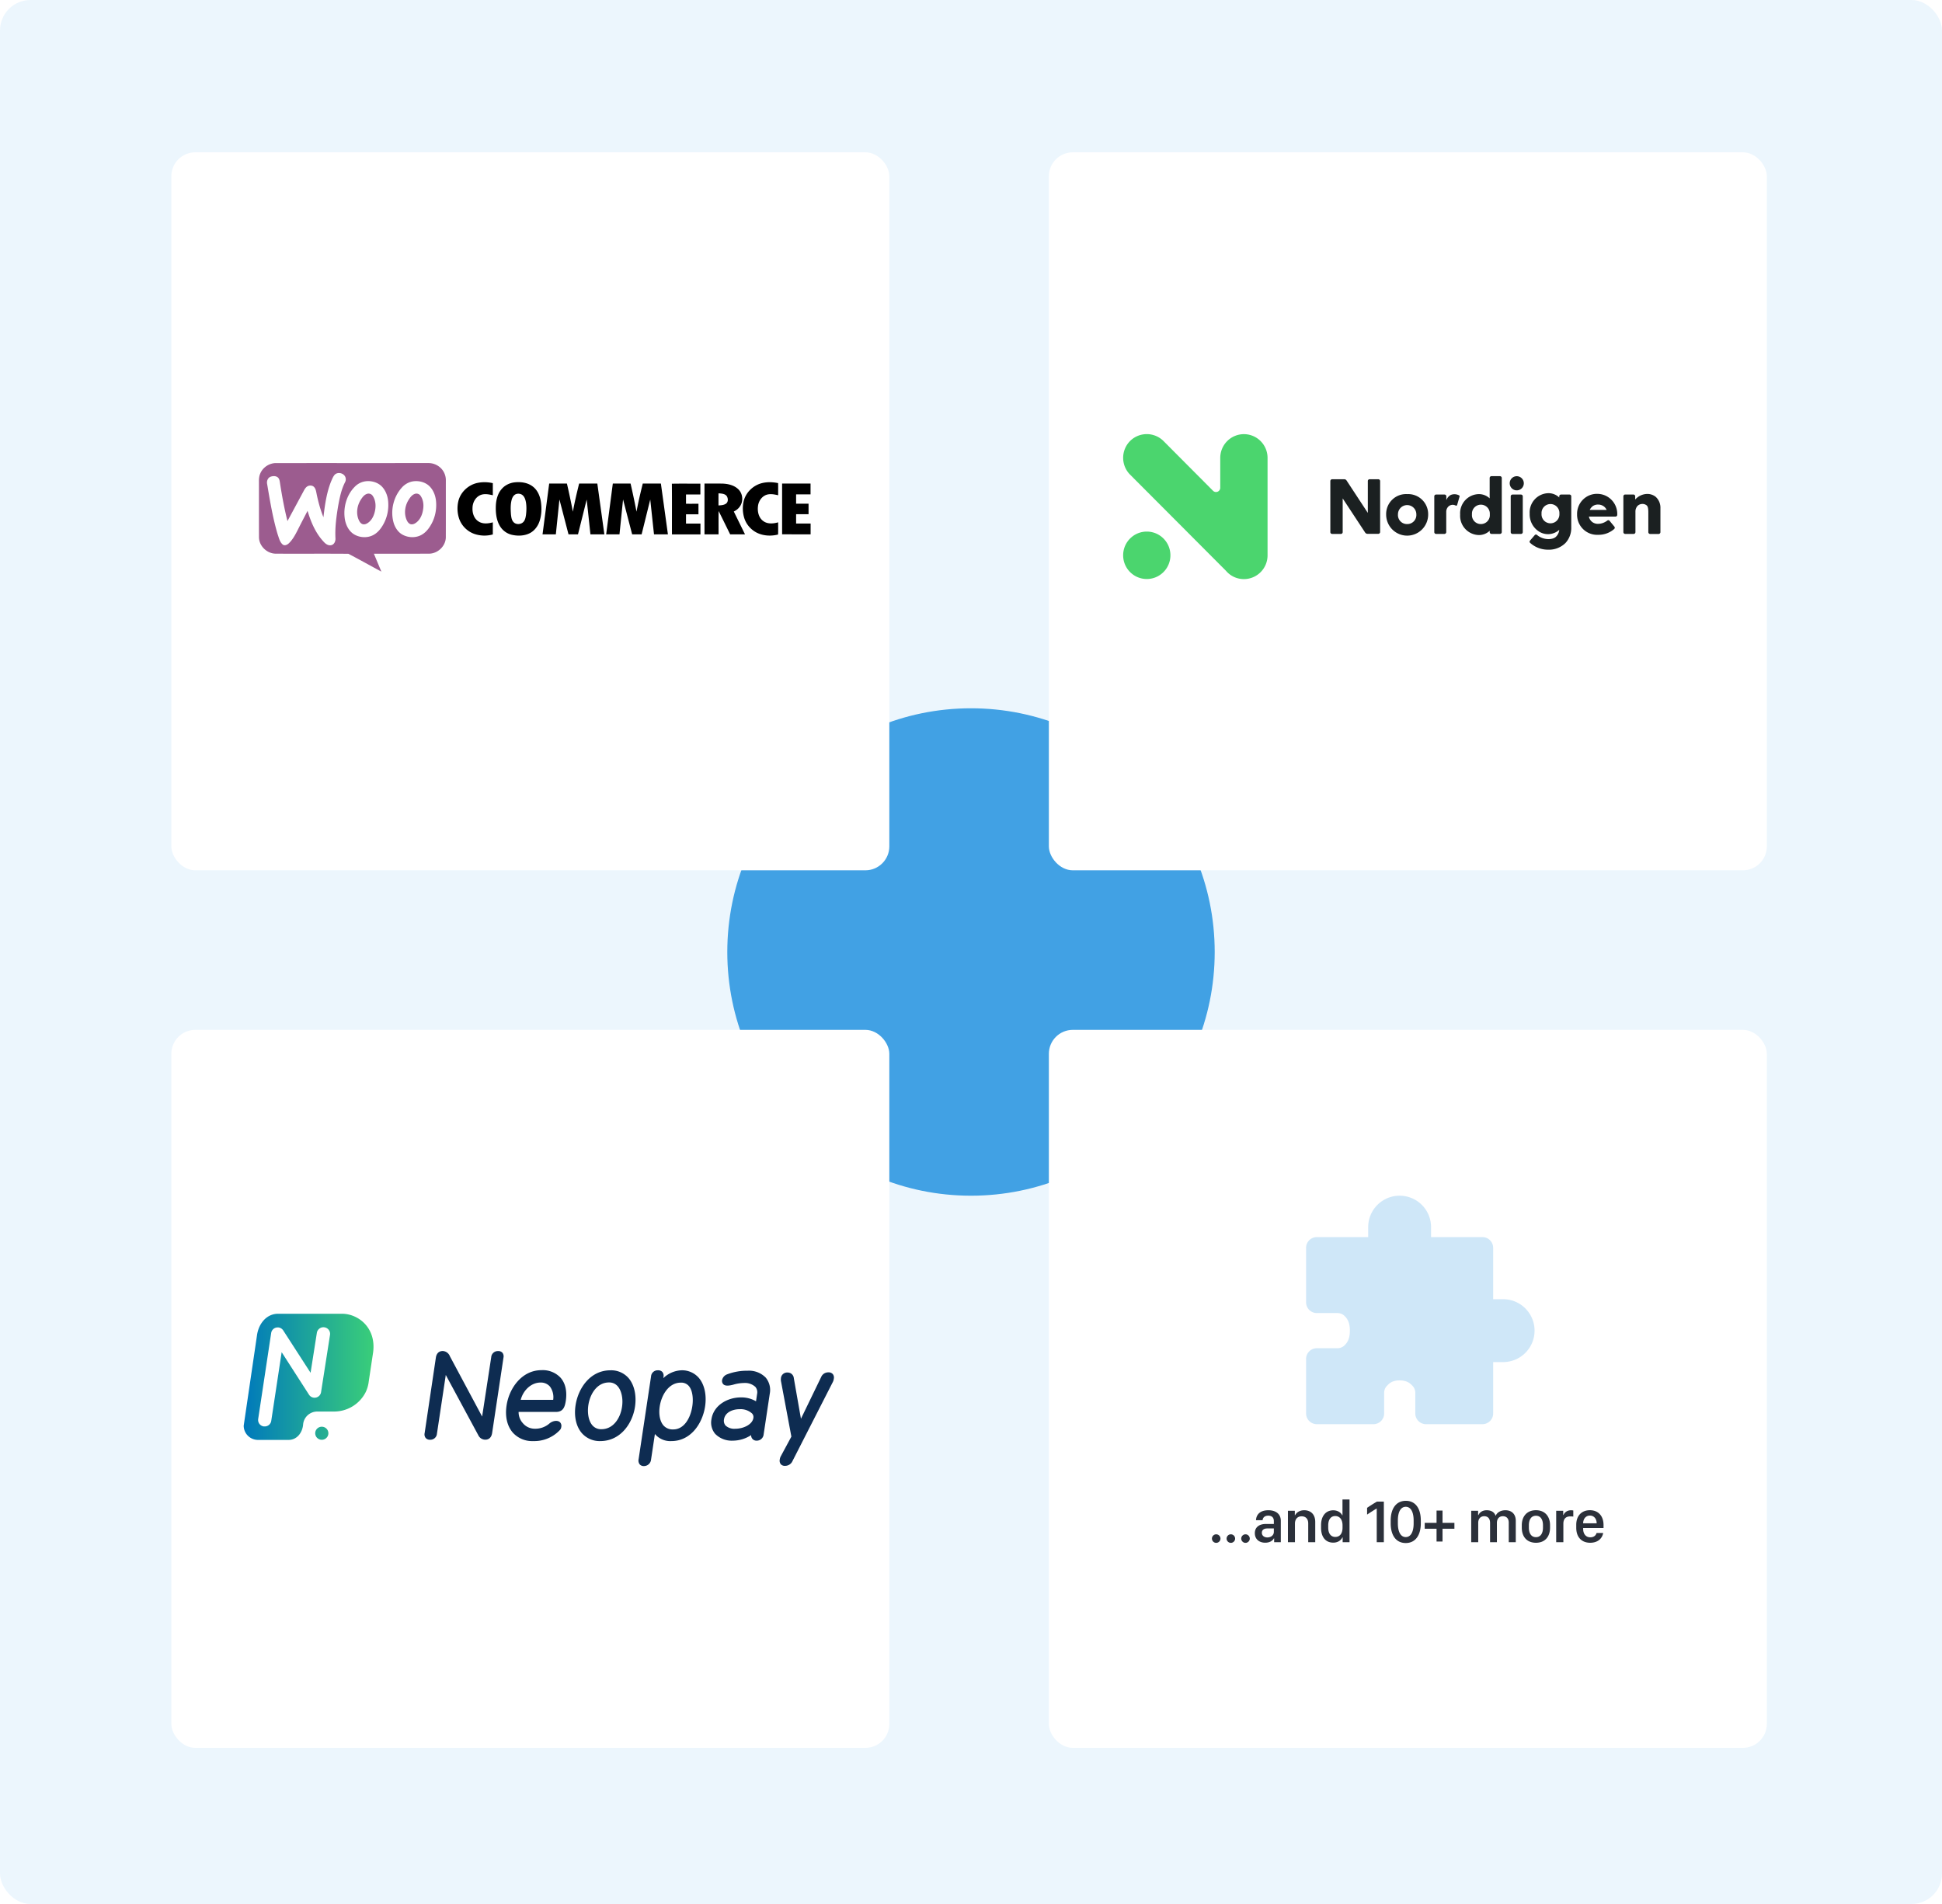 <svg xmlns="http://www.w3.org/2000/svg" width="510" height="500" fill="none"><rect width="510" height="500" fill="#ECF6FD" rx="8"/><g filter="url(#a)"><circle cx="255" cy="250" r="64" fill="#41A1E4"/></g><g filter="url(#b)"><rect width="188.55" height="188.55" x="45" y="40" fill="#fff" rx="6.285"/></g><g filter="url(#c)"><rect width="188.55" height="188.55" x="275.449" y="40" fill="#fff" rx="6.285"/></g><g filter="url(#d)"><rect width="188.55" height="188.55" x="45" y="270.45" fill="#fff" rx="6.285"/></g><g filter="url(#e)"><rect width="188.55" height="188.55" x="275.449" y="270.45" fill="#fff" rx="6.285"/></g><path fill="#4BD56E" d="M326.663 114.011a6.208 6.208 0 0 0-4.385 1.828 6.247 6.247 0 0 0-1.821 4.399v7.854a1.12 1.12 0 0 1-.682 1.028 1.11 1.11 0 0 1-1.208-.234l-13.011-13.068a6.22 6.22 0 0 0-8.786 0 6.265 6.265 0 0 0 0 8.815l25.181 25.253c.579.687 1.3 1.24 2.114 1.618a6.202 6.202 0 0 0 6.99-1.251 6.247 6.247 0 0 0 1.826-4.403v-25.625a6.251 6.251 0 0 0-1.83-4.395 6.207 6.207 0 0 0-4.388-1.819zm-31.705 31.813c0 3.439 2.778 6.227 6.205 6.227 3.428 0 6.206-2.788 6.206-6.227 0-3.439-2.778-6.227-6.206-6.227-3.427 0-6.205 2.788-6.205 6.227z"/><path fill="#1B2021" d="M369.541 129.757a5.207 5.207 0 0 0-3.931 1.471 5.245 5.245 0 0 0-1.585 3.898c0 1.468.581 2.876 1.616 3.914a5.504 5.504 0 0 0 7.801 0 5.547 5.547 0 0 0 1.616-3.914 5.28 5.28 0 0 0-1.593-3.89 5.256 5.256 0 0 0-3.924-1.479zm0 7.867a2.354 2.354 0 0 1-1.775-.741 2.372 2.372 0 0 1-.638-1.821 2.418 2.418 0 0 1 1.49-2.237 2.399 2.399 0 0 1 1.847 0 2.41 2.41 0 0 1 1.306 1.31c.121.294.184.609.184.927a2.398 2.398 0 0 1-.642 1.816 2.38 2.38 0 0 1-1.772.746zm-10.329-11.288v8.354l-5.58-8.507a.731.731 0 0 0-.6-.333h-3.192a.49.49 0 0 0-.473.486v13.402a.473.473 0 0 0 .473.474h2.285a.469.469 0 0 0 .448-.289.475.475 0 0 0 .038-.185v-8.853l5.899 8.968a.753.753 0 0 0 .613.334h2.847a.491.491 0 0 0 .473-.474v-13.377a.49.49 0 0 0-.473-.486h-2.285a.462.462 0 0 0-.339.143.472.472 0 0 0-.134.343zm20.621 5.023a2.483 2.483 0 0 1 1.175-1.384 2.547 2.547 0 0 1 2.17.116.257.257 0 0 1 .128.307l-.638 2.217a.28.28 0 0 1-.151.16.264.264 0 0 1-.22-.007 1.737 1.737 0 0 0-.817-.205c-.39.011-.764.156-1.06.41a1.913 1.913 0 0 0-.613 1.423v5.342a.486.486 0 0 1-.472.474h-2.196a.468.468 0 0 1-.437-.292.473.473 0 0 1-.036-.182v-9.391a.448.448 0 0 1 .033-.184.462.462 0 0 1 .44-.29h2.209a.461.461 0 0 1 .342.134.48.48 0 0 1 .143.34v1.012zm14.058-6.317h-2.209a.472.472 0 0 0-.472.474v5.356a4.17 4.17 0 0 0-2.72-1.115 4.993 4.993 0 0 0-3.684 1.582 5.043 5.043 0 0 0-1.347 3.786 5.054 5.054 0 0 0 3.026 4.968 5.031 5.031 0 0 0 2.005.414 4.119 4.119 0 0 0 2.733-1.128v.359a.468.468 0 0 0 .138.335.48.48 0 0 0 .334.139h2.209a.487.487 0 0 0 .485-.474v-14.222a.47.47 0 0 0-.151-.34.48.48 0 0 0-.347-.134zm-4.979 12.582a2.34 2.34 0 0 1-2.35-2.563 2.361 2.361 0 0 1 1.404-2.334 2.336 2.336 0 0 1 1.878 0 2.353 2.353 0 0 1 1.404 2.334 2.34 2.34 0 0 1-.602 1.801 2.336 2.336 0 0 1-1.734.762zm14.748 2.87a.42.42 0 0 0-.587 0l-1.277 1.486a.475.475 0 0 0-.102.308.49.49 0 0 0 .153.281 6.944 6.944 0 0 0 4.686 1.781 6.138 6.138 0 0 0 4.584-1.755 5.751 5.751 0 0 0 1.52-3.933v-8.316a.478.478 0 0 0-.135-.339.46.46 0 0 0-.338-.135h-2.209a.478.478 0 0 0-.338.135.474.474 0 0 0-.134.339v.295a4.12 4.12 0 0 0-2.733-1.127 5.01 5.01 0 0 0-3.68 1.594 5.058 5.058 0 0 0-1.351 3.787 5.343 5.343 0 0 0 .542 2.559c.39.794.972 1.478 1.693 1.989a4.415 4.415 0 0 0 5.529-.307 2.853 2.853 0 0 1-.881 1.832c-.805.807-3.244.961-4.942-.474zm5.861-5.599a2.361 2.361 0 0 1-1.404 2.335 2.352 2.352 0 0 1-1.878 0 2.36 2.36 0 0 1-1.404-2.335 2.361 2.361 0 0 1 1.404-2.335 2.352 2.352 0 0 1 1.878 0 2.351 2.351 0 0 1 1.278 1.381c.107.306.15.631.126.954zm25.282-4.433a3.518 3.518 0 0 0-2.414-.743 4.339 4.339 0 0 0-2.962 1.461v-.846a.472.472 0 0 0-.472-.474h-2.158a.486.486 0 0 0-.473.474v9.404a.486.486 0 0 0 .473.475h2.221a.473.473 0 0 0 .473-.475v-4.817a.167.167 0 0 0 0-.077v-.512a2.185 2.185 0 0 1 .562-1.487 1.836 1.836 0 0 1 1.098-.499c.456-.051.913.078 1.277.359.281.256.459.666.447 1.985v5.061a.486.486 0 0 0 .472.474h2.235a.483.483 0 0 0 .472-.474v-6.316a3.842 3.842 0 0 0-1.251-2.973zm-35.37-.589h-2.222a.474.474 0 0 0-.473.474v9.392c0 .261.212.474.473.474h2.222c.26 0 .472-.213.472-.474v-9.392a.473.473 0 0 0-.472-.474zm-1.109-1.102a1.855 1.855 0 0 0 1.852-1.858 1.855 1.855 0 0 0-1.852-1.858 1.855 1.855 0 0 0-1.851 1.858c0 1.026.829 1.858 1.851 1.858zm21.362.922a5.204 5.204 0 0 0-3.932 1.471 5.242 5.242 0 0 0-1.584 3.898 5.267 5.267 0 0 0 3.398 5.05 5.223 5.223 0 0 0 2.118.331 6.212 6.212 0 0 0 4.226-1.525.561.561 0 0 0 .154-.282.476.476 0 0 0-.09-.32l-1.277-1.55a.398.398 0 0 0-.28-.158.408.408 0 0 0-.307.094 4.487 4.487 0 0 1-1.213.653 3.903 3.903 0 0 1-1.277.205 2.419 2.419 0 0 1-1.43-.448 2.37 2.37 0 0 1-.919-1.448h6.971a.473.473 0 0 0 .473-.474v-.128a5.286 5.286 0 0 0-1.428-3.711 5.25 5.25 0 0 0-3.603-1.658zm-1.494 3.28a2.438 2.438 0 0 1 1.494-.474 2.549 2.549 0 0 1 1.494.474c.327.242.586.564.753.936h-4.443c.156-.357.397-.669.702-.91v-.026z"/><path fill="#9C5C8F" fill-rule="evenodd" d="M68.363 124.316c.673-1.589 2.362-2.713 4.131-2.709 13.309-.004 26.618.002 39.927-.004a4.645 4.645 0 0 1 3.162 1.155 4.43 4.43 0 0 1 1.503 3.398c-.005 4.976.01 9.951-.006 14.927-.01 2.248-2.024 4.255-4.328 4.316-4.853.021-9.709.002-14.563.01.652 1.567 1.312 3.132 1.964 4.701-2.89-1.553-5.753-3.161-8.66-4.681-6.385-.055-12.775.005-19.161-.031-2.301-.061-4.307-2.067-4.32-4.31-.02-4.871 0-9.744-.01-14.616-.017-.732.054-1.479.361-2.156z" clip-rule="evenodd"/><path fill="#fff" fill-rule="evenodd" d="M87.886 124.679c.738-.765 2.137-.517 2.68.348.295.454.321 1.06.084 1.544-1.025 1.967-1.453 4.159-1.848 6.314-.467 2.809-.855 5.654-.703 8.506.042.727-.319 1.609-1.119 1.779-.757.165-1.446-.319-1.92-.84-2.174-2.28-3.404-5.234-4.291-8.181-.897 1.726-1.797 3.451-2.666 5.191-.608 1.176-1.25 2.376-2.223 3.31-.41.397-1.104.757-1.634.349-.797-.68-.993-1.764-1.332-2.695-1.283-4.316-2.01-8.765-2.756-13.193-.17-.738.147-1.622.902-1.917.61-.223 1.39-.255 1.91.184.363.315.463.803.53 1.249.524 3.428 1.147 6.845 1.995 10.212 1.454-2.689 2.9-5.382 4.348-8.073.216-.394.474-.79.87-1.035.53-.331 1.315-.307 1.758.156.372.38.495.909.599 1.408.433 2.225 1.019 4.428 1.87 6.537.367-3.178.816-6.395 2.006-9.396.269-.605.506-1.244.94-1.757zm8.172 1.702c1.565-.187 3.254.32 4.319 1.481.87.959 1.358 2.204 1.522 3.464.265 2.154-.132 4.393-1.195 6.304-.6 1.09-1.386 2.134-2.493 2.775-1.623.961-3.8.843-5.368-.172-1.252-.836-1.956-2.262-2.242-3.683-.577-3.216.409-6.801 2.905-9.046a4.89 4.89 0 0 1 2.552-1.123zm.327 3.308c-.752.244-1.227.916-1.63 1.541-1.013 1.59-1.306 3.688-.492 5.419.214.455.559.934 1.101 1.03.577.092 1.113-.23 1.533-.58.926-.774 1.386-1.937 1.61-3.079.25-1.3.122-2.74-.66-3.853a1.3 1.3 0 0 0-1.462-.478zm12.229-3.305c1.529-.185 3.189.275 4.259 1.388.958 1.008 1.477 2.357 1.623 3.712.225 2.082-.167 4.235-1.18 6.086-.609 1.12-1.412 2.197-2.552 2.849-1.558.91-3.615.827-5.159-.071-1.044-.612-1.737-1.658-2.137-2.757-1.094-3.362-.17-7.317 2.352-9.855.757-.719 1.739-1.223 2.794-1.352zm.331 3.31c-.821.286-1.313 1.051-1.74 1.745-.924 1.589-1.151 3.635-.316 5.304.226.461.625.926 1.19.951.615.022 1.145-.358 1.571-.75.929-.894 1.354-2.17 1.502-3.409.153-1.161-.045-2.407-.737-3.381-.317-.454-.94-.647-1.47-.46z" clip-rule="evenodd"/><path fill="#000" fill-rule="evenodd" d="M125.353 126.825c1.335-.287 2.739-.248 4.067.054.005 1.06 0 2.12.003 3.179-1.09-.256-2.309-.496-3.366 0-1.264.603-1.955 1.993-1.968 3.328-.07 1.33.384 2.81 1.591 3.558 1.109.716 2.526.564 3.743.223-.003 1.06 0 2.12-.003 3.18a8.136 8.136 0 0 1-4.941-.172c-1.887-.691-3.389-2.28-3.964-4.162a8.464 8.464 0 0 1-.138-4.43c.568-2.33 2.585-4.24 4.976-4.759v.001zm9.808-.157c1.642-.179 3.429.068 4.755 1.095 1.28.969 1.919 2.531 2.141 4.057.226 1.671.176 3.409-.354 5.023-.451 1.371-1.394 2.638-2.753 3.262-1.381.634-2.991.677-4.461.353a4.98 4.98 0 0 1-3.237-2.368c-.936-1.603-1.106-3.506-1.034-5.315.077-1.561.482-3.188 1.557-4.39.844-.979 2.093-1.574 3.386-1.717zm.505 3.04c-.705.175-1.104.853-1.281 1.492-.35 1.264-.29 2.594-.202 3.888.086.699.163 1.471.673 2.016.678.752 2.04.65 2.663-.119.412-.493.518-1.143.613-1.753.132-1.089.166-2.198-.004-3.285-.12-.651-.305-1.339-.796-1.826-.422-.427-1.088-.557-1.666-.413zm64.402-2.828c1.394-.356 2.872-.304 4.274-.012.032 1.063.006 2.127.014 3.19-1.067-.249-2.245-.483-3.29-.034-1.201.534-1.929 1.79-2.022 3.045-.148 1.406.249 3.024 1.521 3.847 1.114.747 2.558.601 3.791.252-.014 1.068.033 2.137-.025 3.204-1.716.435-3.586.377-5.221-.316-1.797-.763-3.189-2.346-3.706-4.186-.396-1.413-.441-2.933-.076-4.358.572-2.226 2.47-4.054 4.74-4.632zm-55.844.105c1.552-.003 3.106-.003 4.659 0a196.59 196.59 0 0 1 1.563 7.395c.445-2.486 1.042-4.942 1.642-7.395 1.593-.003 3.185 0 4.779 0 .618 4.446 1.233 8.891 1.846 13.336-1.219 0-2.436.002-3.654 0-.338-3.044-.638-6.092-.995-9.135-.739 3.049-1.518 6.089-2.272 9.135-.831.004-1.663.002-2.494 0-.796-3.049-1.58-6.103-2.384-9.151-.314 3.051-.624 6.102-.942 9.153-1.163-.002-2.329 0-3.493-.002.58-4.445 1.164-8.889 1.745-13.334v-.002zm16.711 0c1.553 0 3.107-.003 4.662 0a206.42 206.42 0 0 1 1.56 7.384c.451-2.481 1.041-4.936 1.644-7.385h4.758c.617 4.445 1.232 8.891 1.845 13.336-1.217.003-2.434 0-3.651.003-.338-3.046-.654-6.092-.987-9.139-.76 3.045-1.505 6.093-2.265 9.137h-2.489c-.797-3.052-1.589-6.106-2.384-9.16-.319 3.052-.626 6.106-.943 9.159h-3.495l1.745-13.336v.001zm15.509.044c2.494-.055 4.991-.007 7.486-.023.005.947-.003 1.892.005 2.839-1.259.014-2.518 0-3.777.008v2.44c1.09.003 2.18 0 3.27 0 0 .922.002 1.842 0 2.762h-3.27v2.442c1.264.003 2.529 0 3.793 0 0 .946.002 1.893 0 2.84h-7.484c-.016-4.437.027-8.876-.023-13.312v.004zm8.565-.044c1.561.007 3.123-.012 4.685.01 1.471.045 3.031.403 4.129 1.419.992.9 1.335 2.368.95 3.62-.304 1.017-1.087 1.843-2.064 2.289.977 2.002 1.964 3.998 2.941 5.998-1.299 0-2.598 0-3.896.002-1.019-2.041-2.006-4.1-3.038-6.135-.025 2.045-.003 4.089-.011 6.133-1.233 0-2.465.002-3.696 0 0-4.445-.002-8.89 0-13.336zm3.678 2.565c-.003 1.06-.003 2.121 0 3.183.669-.046 1.395-.071 1.963-.465.653-.46.583-1.445.171-2.038-.511-.61-1.398-.622-2.134-.68zm16.705-2.561c2.49-.007 4.981 0 7.471-.004.002.949 0 1.897 0 2.846l-3.791.001c-.002.812-.002 1.624-.002 2.437 1.09.003 2.18 0 3.27 0v2.767h-3.267a283.97 283.97 0 0 0 0 2.442c1.269.003 2.538 0 3.808 0 0 .947 0 1.893-.002 2.842-2.494 0-4.989 0-7.483-.002-.004-4.443 0-8.889-.003-13.333l-.001.004z" clip-rule="evenodd"/><g clip-path="url(#f)"><path fill="url(#g)" d="M86.237 376.383c0 .339-.102.67-.291.952a1.728 1.728 0 0 1-1.774.73 1.738 1.738 0 0 1-.885-.47 1.71 1.71 0 0 1-.374-1.869 1.732 1.732 0 0 1 1.596-1.058c.458 0 .898.18 1.222.502.324.322.506.758.506 1.213zm11.749-21.239C98.85 348.687 94.09 345 89.805 345H73.053c-3.059 0-5.071 2.572-5.538 5.496L64 374.393c0 .992.397 1.943 1.103 2.644a3.781 3.781 0 0 0 2.664 1.095h8.017c2.176 0 3.62-1.861 3.818-4.022a3.684 3.684 0 0 1 1.162-2.425 3.737 3.737 0 0 1 2.51-1.004h4.44a9.356 9.356 0 0 0 4.913-1.389 9.253 9.253 0 0 0 3.432-3.756 8.77 8.77 0 0 0 .769-2.692l1.158-7.7z"/><path fill="#fff" d="M69.528 374.591h-.26a1.745 1.745 0 0 1-1.15-.685 1.719 1.719 0 0 1-.31-1.296l3.413-22.585a1.714 1.714 0 0 1 1.343-1.398 1.741 1.741 0 0 1 1.802.729l7.196 11.147 1.65-10.487c.07-.455.319-.863.693-1.136a1.757 1.757 0 0 1 2.443.37c.275.371.39.834.32 1.289l-2.35 15.04c-.05.348-.207.673-.45.93a1.738 1.738 0 0 1-1.941.403 1.728 1.728 0 0 1-.788-.673l-7.17-11.147-2.73 18.007a1.71 1.71 0 0 1-.573 1.065 1.74 1.74 0 0 1-1.138.427z"/><path fill="#0E2C51" d="M130.736 354.8a1.738 1.738 0 0 0-1.175.453c-.32.293-.518.694-.552 1.125l-2.393 15.614-8.475-15.845a2.106 2.106 0 0 0-.73-.957 2.137 2.137 0 0 0-1.136-.407c-.579 0-1.573.232-1.806 1.715l-2.954 19.859a1.515 1.515 0 0 0 .285 1.277 1.48 1.48 0 0 0 1.175.455c.442.012.873-.145 1.202-.438.33-.294.533-.702.569-1.14l2.324-15.434 8.543 15.828a2.022 2.022 0 0 0 1.832 1.167c.57 0 1.564-.223 1.797-1.758l2.98-19.799a1.548 1.548 0 0 0-.285-1.286 1.488 1.488 0 0 0-.551-.351c-.208-.074-.43-.1-.65-.078zm11.455 5.016c-5.097 0-8.466 4.665-9.158 9.269-.44 2.881.147 5.411 1.642 7.134a6.851 6.851 0 0 0 5.347 2.221 9.227 9.227 0 0 0 6.912-2.795c.264-.238.43-.565.466-.918a1.355 1.355 0 0 0-.276-1.166c-.553-.651-1.858-.531-2.774.206a5.678 5.678 0 0 1-4.034 1.423 4.051 4.051 0 0 1-3.024-1.474 4.276 4.276 0 0 1-1.097-2.933h9.797c1.978 0 2.35-1.423 2.592-2.872.38-2.53-.087-4.639-1.357-6.097a6.35 6.35 0 0 0-2.292-1.559 6.397 6.397 0 0 0-2.744-.439zm-.242 3.25a3.135 3.135 0 0 1 2.462 1.038 4.715 4.715 0 0 1 .864 3.498h-8.527c.683-2.589 2.825-4.536 5.201-4.536zm23.126-1.166a6.057 6.057 0 0 0-4.769-2.049c-5.339 0-8.492 4.767-9.157 9.209-.441 2.915.164 5.573 1.658 7.297a6.221 6.221 0 0 0 4.829 2.083c5.339 0 8.475-4.664 9.123-9.003.449-3.001-.19-5.788-1.684-7.537zm-7.102 13.419a2.971 2.971 0 0 1-2.401-1.02c-1.167-1.338-1.313-3.618-1.063-5.299.449-2.967 2.298-5.959 5.417-5.959a2.918 2.918 0 0 1 2.306 1.02c1.002 1.158 1.443 3.267 1.123 5.385-.414 2.924-2.263 5.873-5.408 5.873h.026zm20.925-15.468a7.304 7.304 0 0 0-4.708 2.066l.052-.309a1.577 1.577 0 0 0-.285-1.311 1.477 1.477 0 0 0-1.175-.446 1.738 1.738 0 0 0-1.234.435c-.337.3-.543.719-.572 1.168l-3.265 21.728a1.661 1.661 0 0 0 .285 1.372 1.417 1.417 0 0 0 1.131.446 1.891 1.891 0 0 0 1.229-.478c.338-.301.555-.713.611-1.16l1.02-6.782a5.29 5.29 0 0 0 4.319 1.86c5.184 0 8.207-4.724 8.864-9.114.449-2.984-.173-5.797-1.676-7.52a5.799 5.799 0 0 0-4.596-1.955zm-2.125 15.528a3.21 3.21 0 0 1-2.54-1.055c-.924-1.063-1.287-2.932-.976-4.99.458-3.01 2.376-6.242 5.52-6.242a2.606 2.606 0 0 1 2.099.857c1.089 1.252 1.201 3.567.942 5.308-.415 2.847-1.996 6.122-5.037 6.122h-.008zm19.541-15.416a14.63 14.63 0 0 0-5.347.943 2.08 2.08 0 0 0-.857.572 2.08 2.08 0 0 0-.474.911 1.303 1.303 0 0 0 .268 1.072c.484.557 1.469.48 2.644.171a10.064 10.064 0 0 1 2.773-.445 4.03 4.03 0 0 1 3.058 1.028 2.19 2.19 0 0 1 .449 1.835l-.285 1.938a7.63 7.63 0 0 0-3.974-1.02c-3.412 0-7.162 1.981-7.732 5.753a4.596 4.596 0 0 0 .968 3.807 6.049 6.049 0 0 0 2.108 1.39c.794.31 1.644.45 2.496.411a8.862 8.862 0 0 0 4.847-1.458c-.013.371.117.733.363 1.012a1.433 1.433 0 0 0 1.114.446c.437 0 .858-.155 1.189-.439.33-.283.546-.676.608-1.104l1.624-10.787a5.11 5.11 0 0 0-1.054-4.219 6.093 6.093 0 0 0-2.191-1.433 6.134 6.134 0 0 0-2.595-.384zm-2.056 10.1a4.47 4.47 0 0 1 3.24 1.124 1.368 1.368 0 0 1 .354 1.174c-.268 1.758-2.661 2.838-4.734 2.838a3.394 3.394 0 0 1-2.592-.857 1.966 1.966 0 0 1-.389-1.629c.294-1.835 2.272-2.65 4.121-2.65zm24.438-9.226a1.457 1.457 0 0 0-1.166-.446 2.005 2.005 0 0 0-1.126.323 1.987 1.987 0 0 0-.749.895l-5.313 10.966-1.874-10.666a1.601 1.601 0 0 0-.533-1.067 1.625 1.625 0 0 0-1.126-.408 1.627 1.627 0 0 0-1.192.416 1.623 1.623 0 0 0-.536 1.136c-.034.286-.019.576.043.857l2.704 14.423-2.773 5.144a2.453 2.453 0 0 0-.276.858 1.516 1.516 0 0 0 .268 1.243 1.402 1.402 0 0 0 1.114.429c.419.004.83-.115 1.18-.342.351-.228.626-.553.79-.936l10.591-20.75c.133-.269.218-.559.251-.858a1.436 1.436 0 0 0-.277-1.217z"/></g><path fill="#41A1E4" d="M392.128 341.18h2.616a8.256 8.256 0 1 1 0 16.512h-2.616v13.488a2.82 2.82 0 0 1-2.82 2.82H374.5a2.82 2.82 0 0 1-2.82-2.82v-5.436c0-.694-.275-1.359-.766-1.85-.491-.491-1.286-1.394-3.35-1.394s-2.807.903-3.298 1.394a2.62 2.62 0 0 0-.766 1.85v5.436a2.82 2.82 0 0 1-2.82 2.82h-14.86a2.82 2.82 0 0 1-2.82-2.82v-14.308a2.82 2.82 0 0 1 2.82-2.819h5.436c.694 0 1.359-.276 1.85-.767.491-.49 1.394-1.414 1.394-3.85s-.903-3.359-1.394-3.85a2.615 2.615 0 0 0-1.85-.766h-5.436A2.824 2.824 0 0 1 343 342v-14.308a2.82 2.82 0 0 1 2.82-2.82h13.488v-2.616a8.256 8.256 0 1 1 16.512 0v2.616h13.488a2.82 2.82 0 0 1 2.82 2.82v13.488z" opacity=".25"/><path fill="#2B303A" d="M318.273 404.047c0 .609.508 1.117 1.125 1.117.61 0 1.118-.508 1.118-1.117a1.13 1.13 0 0 0-1.118-1.125 1.13 1.13 0 0 0-1.125 1.125zm3.847 0c0 .609.508 1.117 1.125 1.117.61 0 1.117-.508 1.117-1.117 0-.617-.507-1.125-1.117-1.125a1.13 1.13 0 0 0-1.125 1.125zm3.847 0c0 .609.508 1.117 1.125 1.117.61 0 1.117-.508 1.117-1.117 0-.617-.507-1.125-1.117-1.125a1.13 1.13 0 0 0-1.125 1.125zm8.574-.055h.07V405h1.75v-5.617c0-1.875-1.398-2.781-3.258-2.781-2.265 0-3.187 1.21-3.258 2.609h1.735c.054-.703.578-1.188 1.484-1.188.938 0 1.469.508 1.469 1.415v.765h-2.063c-1.906.008-2.929.945-2.929 2.422 0 1.539 1.109 2.5 2.711 2.5 1.218 0 1.937-.508 2.289-1.133zm-1.711-.25c-.742 0-1.446-.398-1.446-1.234 0-.664.461-1.125 1.43-1.125h1.719v.898c0 .867-.742 1.461-1.703 1.461zm5.401 1.258h1.844v-4.898c0-1.071.586-1.907 1.75-1.907.977 0 1.734.571 1.734 1.875V405h1.844v-5.312c0-2.024-1.203-3.086-2.89-3.086-1.368 0-2.125.75-2.399 1.304h-.07v-1.172h-1.813V405zm11.902-8.383c-2.008 0-3.203 1.563-3.203 3.891v.711c0 2.367 1.148 3.89 3.203 3.89 1.117 0 1.984-.523 2.398-1.375h.071V405h1.804v-11.227h-1.851v4.149h-.063c-.383-.758-1.25-1.305-2.359-1.305zm.515 1.508c1.18 0 1.922.93 1.922 2.445v.602c0 1.578-.734 2.437-1.906 2.437-1.078 0-1.852-.804-1.852-2.445v-.594c0-1.64.774-2.445 1.836-2.445zM363.42 405v-10.664h-1.804c-.563.297-2.047 1.242-2.594 1.633v1.773c.508-.351 2.086-1.359 2.469-1.57h.062V405h1.867zm3.683-5.703c0-2.352.805-3.602 2.07-3.602 1.266 0 2.071 1.258 2.071 3.602v.742c0 2.344-.805 3.609-2.071 3.609-1.265 0-2.07-1.257-2.07-3.609v-.742zm-1.883.758c0 3.109 1.391 5.156 3.946 5.156 2.609 0 3.961-2.141 3.961-5.156v-.766c0-3.125-1.383-5.164-3.93-5.164s-3.977 2.055-3.977 5.164v.766zm13.613 1.398h3.117v-1.547h-3.117v-3.218h-1.571v3.218h-3.109v1.547h3.109v3.367h1.571v-3.367zm7.53 3.547h1.843v-5.086c0-1.172.696-1.742 1.563-1.742.914 0 1.547.547 1.547 1.758V405h1.797v-5.07c0-1.078.578-1.758 1.57-1.758.961 0 1.539.617 1.539 1.672V405h1.844v-5.641c0-1.664-1-2.757-2.719-2.757-1.375 0-2.242.687-2.524 1.398h-.078c-.297-.844-1.054-1.398-2.336-1.398-1.195 0-1.906.671-2.14 1.265h-.094v-1.133h-1.812V405zm17.003-8.406c-2.399 0-3.719 1.672-3.719 3.937v.641c0 2.351 1.312 3.969 3.719 3.969 2.398 0 3.703-1.618 3.703-3.977v-.641c0-2.265-1.313-3.929-3.703-3.929zm0 1.453c1.25 0 1.843 1.039 1.843 2.492v.641c0 1.414-.586 2.492-1.843 2.492-1.266 0-1.86-1.078-1.86-2.492v-.641c0-1.445.602-2.492 1.86-2.492zm5.315 6.953h1.883v-4.828c0-1.117.469-1.953 1.844-1.953.297 0 .609.015.765.062v-1.617a3.202 3.202 0 0 0-.609-.055c-1.141 0-1.758.711-1.961 1.227h-.078v-1.102h-1.844V405zm8.933.141c2.094 0 3.18-1.227 3.406-2.563h-1.734c-.195.703-.797 1.133-1.656 1.133-1.133 0-1.868-.883-1.868-2.227v-.211h5.352v-.796c0-2.344-1.359-3.883-3.578-3.883-2.172 0-3.586 1.461-3.586 3.812v.813c0 2.476 1.43 3.922 3.664 3.922zm-1.852-5.11v-.015c0-1.133.704-2.016 1.782-2.016 1.07 0 1.765.875 1.765 2.016v.015h-3.547z"/><defs><filter id="a" width="160" height="160" x="175" y="170" color-interpolation-filters="sRGB" filterUnits="userSpaceOnUse"><feFlood flood-opacity="0" result="BackgroundImageFix"/><feColorMatrix in="SourceAlpha" result="hardAlpha" values="0 0 0 0 0 0 0 0 0 0 0 0 0 0 0 0 0 0 127 0"/><feOffset/><feGaussianBlur stdDeviation="8"/><feColorMatrix values="0 0 0 0 0.255 0 0 0 0 0.631 0 0 0 0 0.894 0 0 0 0.16 0"/><feBlend in2="BackgroundImageFix" result="effect1_dropShadow_19306_83012"/><feBlend in="SourceGraphic" in2="effect1_dropShadow_19306_83012" result="shape"/></filter><filter id="b" width="220.551" height="220.55" x="29" y="24" color-interpolation-filters="sRGB" filterUnits="userSpaceOnUse"><feFlood flood-opacity="0" result="BackgroundImageFix"/><feColorMatrix in="SourceAlpha" result="hardAlpha" values="0 0 0 0 0 0 0 0 0 0 0 0 0 0 0 0 0 0 127 0"/><feOffset/><feGaussianBlur stdDeviation="8"/><feColorMatrix values="0 0 0 0 0.255 0 0 0 0 0.631 0 0 0 0 0.894 0 0 0 0.16 0"/><feBlend in2="BackgroundImageFix" result="effect1_dropShadow_19306_83012"/><feBlend in="SourceGraphic" in2="effect1_dropShadow_19306_83012" result="shape"/></filter><filter id="c" width="220.551" height="220.55" x="259.449" y="24" color-interpolation-filters="sRGB" filterUnits="userSpaceOnUse"><feFlood flood-opacity="0" result="BackgroundImageFix"/><feColorMatrix in="SourceAlpha" result="hardAlpha" values="0 0 0 0 0 0 0 0 0 0 0 0 0 0 0 0 0 0 127 0"/><feOffset/><feGaussianBlur stdDeviation="8"/><feColorMatrix values="0 0 0 0 0.255 0 0 0 0 0.631 0 0 0 0 0.894 0 0 0 0.16 0"/><feBlend in2="BackgroundImageFix" result="effect1_dropShadow_19306_83012"/><feBlend in="SourceGraphic" in2="effect1_dropShadow_19306_83012" result="shape"/></filter><filter id="d" width="220.551" height="220.55" x="29" y="254.45" color-interpolation-filters="sRGB" filterUnits="userSpaceOnUse"><feFlood flood-opacity="0" result="BackgroundImageFix"/><feColorMatrix in="SourceAlpha" result="hardAlpha" values="0 0 0 0 0 0 0 0 0 0 0 0 0 0 0 0 0 0 127 0"/><feOffset/><feGaussianBlur stdDeviation="8"/><feColorMatrix values="0 0 0 0 0.255 0 0 0 0 0.631 0 0 0 0 0.894 0 0 0 0.16 0"/><feBlend in2="BackgroundImageFix" result="effect1_dropShadow_19306_83012"/><feBlend in="SourceGraphic" in2="effect1_dropShadow_19306_83012" result="shape"/></filter><filter id="e" width="220.551" height="220.55" x="259.449" y="254.45" color-interpolation-filters="sRGB" filterUnits="userSpaceOnUse"><feFlood flood-opacity="0" result="BackgroundImageFix"/><feColorMatrix in="SourceAlpha" result="hardAlpha" values="0 0 0 0 0 0 0 0 0 0 0 0 0 0 0 0 0 0 127 0"/><feOffset/><feGaussianBlur stdDeviation="8"/><feColorMatrix values="0 0 0 0 0.255 0 0 0 0 0.631 0 0 0 0 0.894 0 0 0 0.16 0"/><feBlend in2="BackgroundImageFix" result="effect1_dropShadow_19306_83012"/><feBlend in="SourceGraphic" in2="effect1_dropShadow_19306_83012" result="shape"/></filter><linearGradient id="g" x1="64" x2="98.089" y1="361.566" y2="361.566" gradientUnits="userSpaceOnUse"><stop stop-color="#0079BC"/><stop offset="1" stop-color="#3ACE79"/></linearGradient><clipPath id="f"><path fill="#fff" d="M64 330h155v70H64z"/></clipPath></defs></svg>